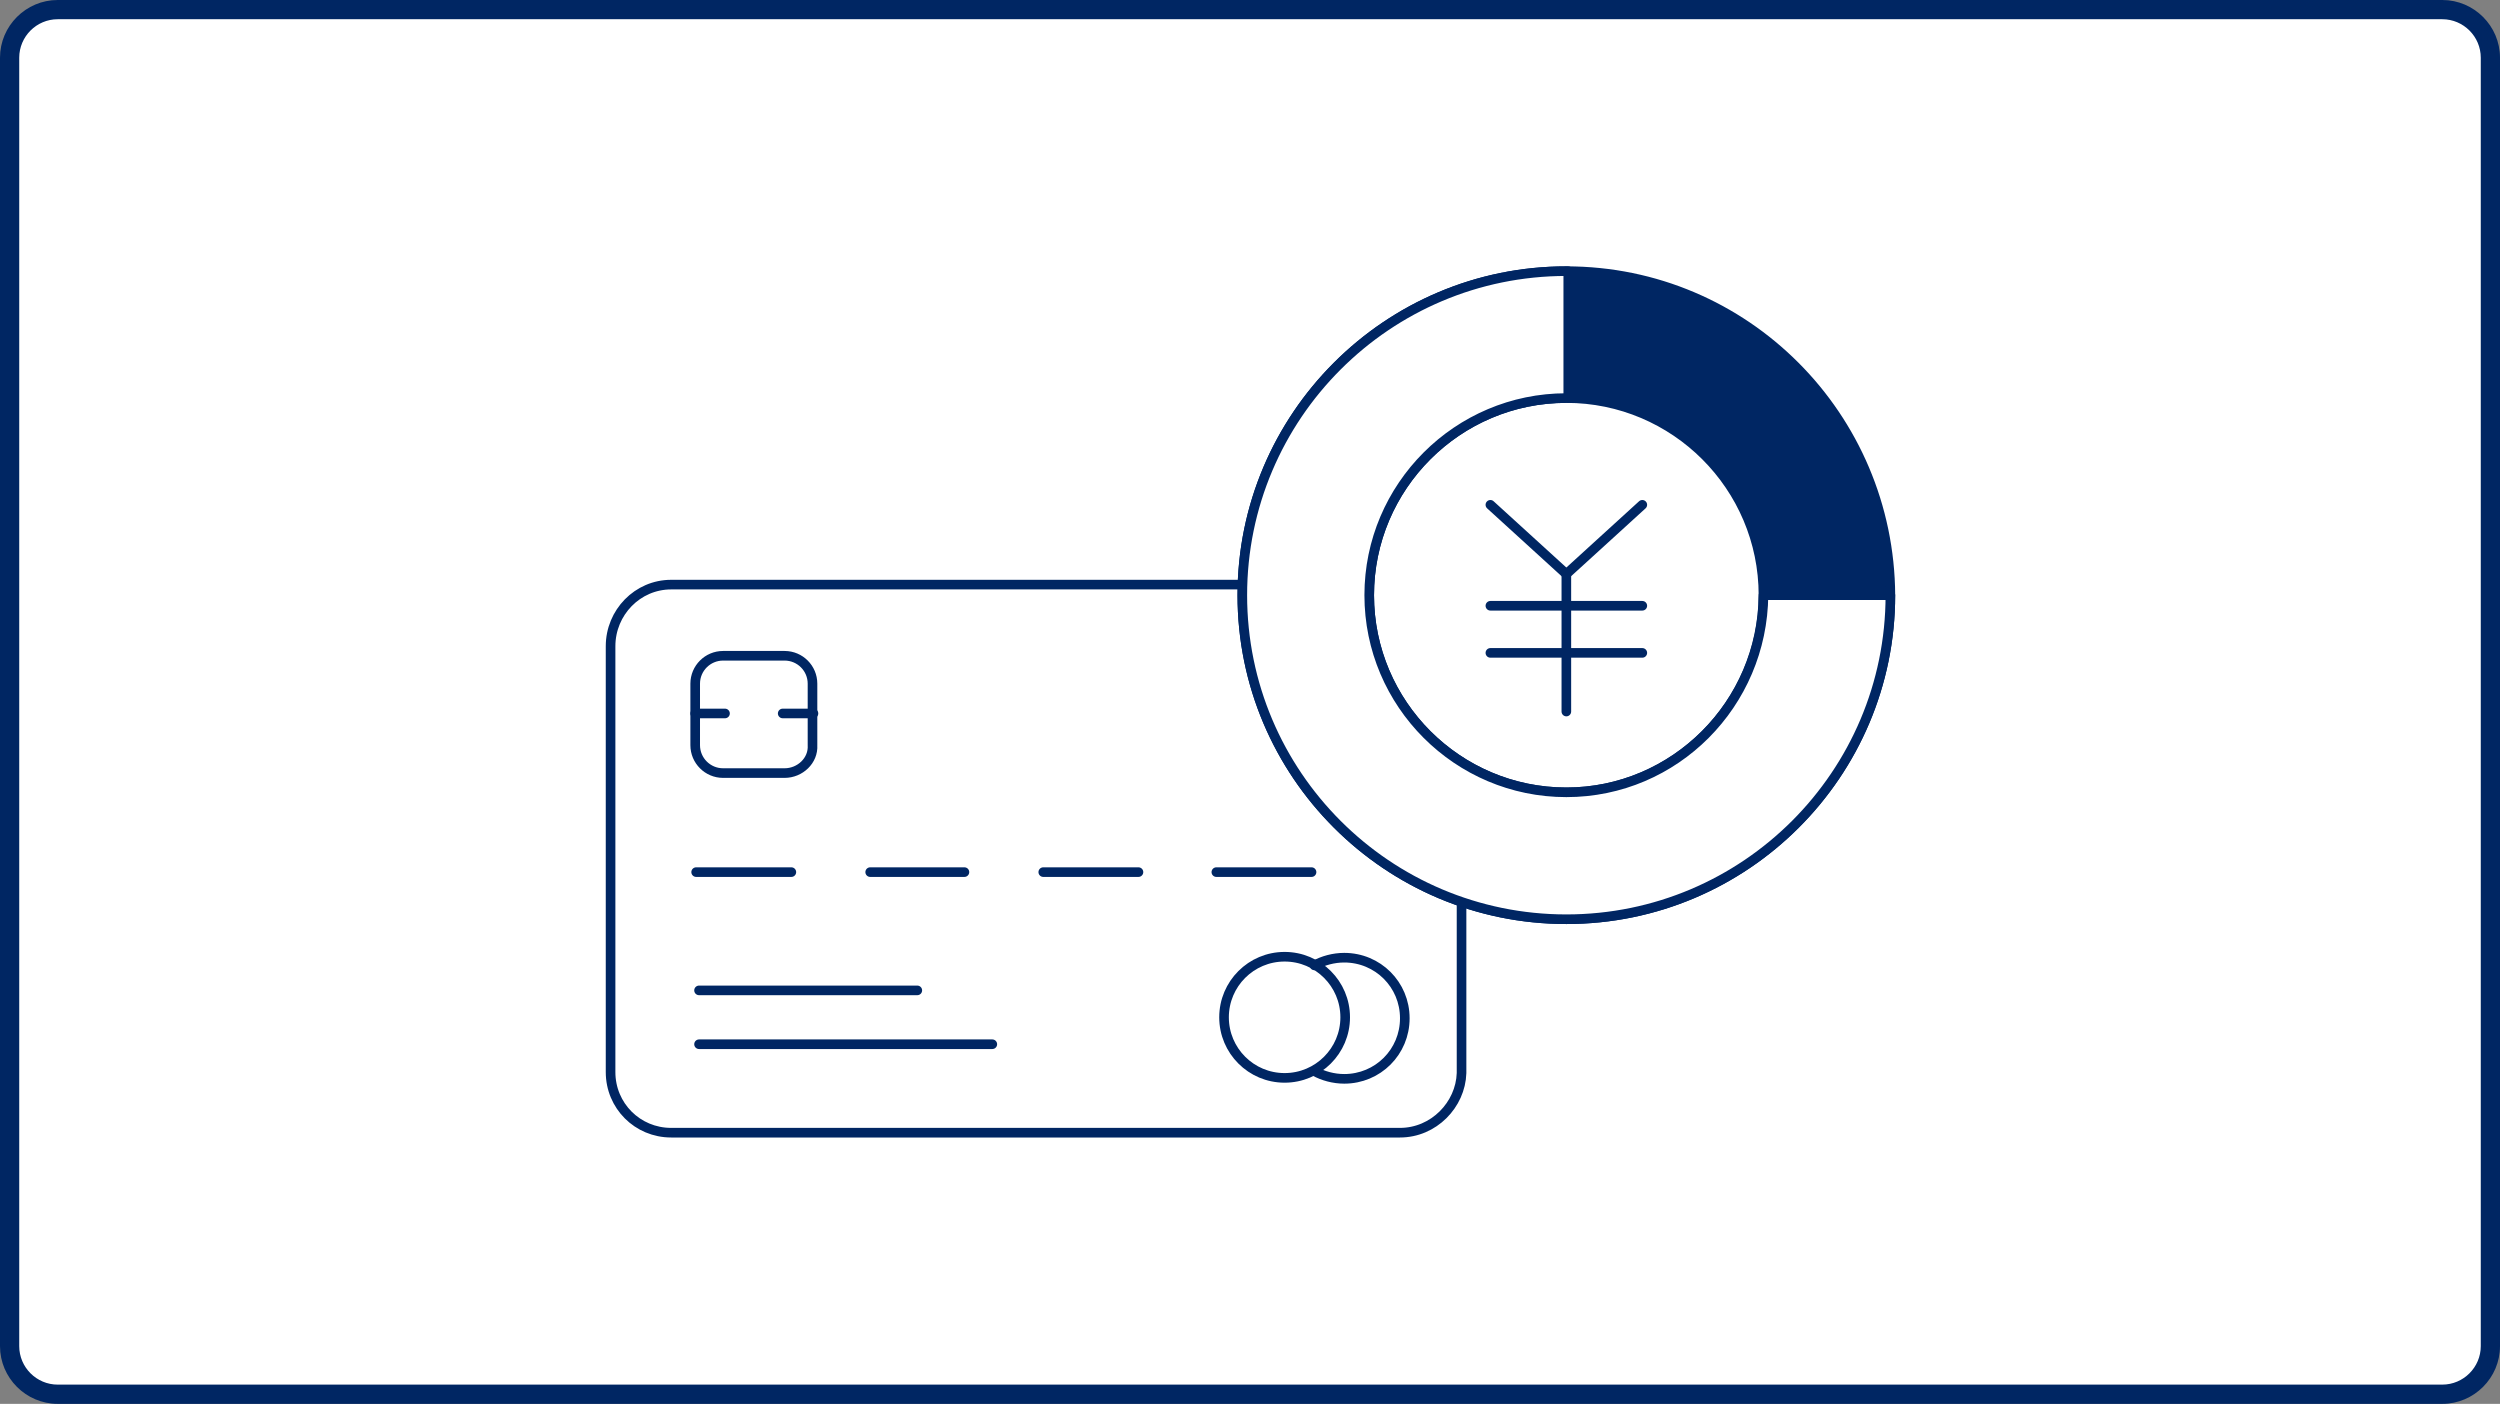 <?xml version="1.0" encoding="utf-8"?>
<!-- Generator: Adobe Illustrator 27.0.0, SVG Export Plug-In . SVG Version: 6.00 Build 0)  -->
<svg version="1.1" id="レイヤー_1" xmlns="http://www.w3.org/2000/svg" xmlns:xlink="http://www.w3.org/1999/xlink" x="0px"
	 y="0px" viewBox="0 0 260 146" style="enable-background:new 0 0 260 146;" xml:space="preserve">
<rect x="0" y="0" width="260" height="146" fill="#808080" stroke="none"/>
<style type="text/css">
	.st0{fill:#FFFFFF;}
	.st1{fill:#002663;}
	.st2{fill:none;stroke:#002663;stroke-linecap:round;stroke-linejoin:round;}
	.st3{fill:#FFFFFF;stroke:#002663;stroke-linecap:round;stroke-linejoin:round;}
	.st4{fill:#002663;stroke:#002663;stroke-linecap:round;stroke-linejoin:round;}
</style>
<g id="_レイヤー_2">
	<g id="bg">
		<g>
			<path class="st0" d="M6,145c-2.8,0-5-2.2-5-5V6c0-2.8,2.2-5,5-5h248c2.8,0,5,2.2,5,5v134c0,2.8-2.2,5-5,5H6z"/>
			<path class="st1" d="M254,2c2.2,0,4,1.8,4,4v134c0,2.2-1.8,4-4,4H6c-2.2,0-4-1.8-4-4V6c0-2.2,1.8-4,4-4H254 M254,0H6
				C2.7,0,0,2.7,0,6v134c0,3.3,2.7,6,6,6h248c3.3,0,6-2.7,6-6V6C260,2.7,257.3,0,254,0L254,0z"/>
		</g>
	</g>
</g>
<g id="_レイヤー_1">
	<g>
		<g>
			<path class="st2" d="M145.6,117.8H69.8c-3.5,0-6.3-2.8-6.3-6.3V67.2c0-3.5,2.8-6.4,6.3-6.4h75.8c3.5,0,6.4,2.8,6.4,6.4v44.4
				C151.9,114.9,149.1,117.8,145.6,117.8C145.6,117.8,145.6,117.8,145.6,117.8z"/>
			<g>
				<line class="st2" x1="72.7" y1="103" x2="95.4" y2="103"/>
				<line class="st2" x1="72.7" y1="108.6" x2="103.2" y2="108.6"/>
			</g>
			<line class="st2" x1="72.4" y1="90.7" x2="82.3" y2="90.7"/>
			<line class="st2" x1="90.5" y1="90.7" x2="100.3" y2="90.7"/>
			<line class="st2" x1="108.5" y1="90.7" x2="118.4" y2="90.7"/>
			<line class="st2" x1="126.5" y1="90.7" x2="136.4" y2="90.7"/>
			<g>
				<path class="st2" d="M81.6,80.4h-6.4c-1.6,0-2.9-1.3-2.9-2.9v-6.4c0-1.6,1.3-2.9,2.9-2.9h6.4c1.6,0,2.9,1.3,2.9,2.9v6.4
					C84.6,79.1,83.2,80.4,81.6,80.4z"/>
				<line class="st2" x1="72.3" y1="74.2" x2="75.4" y2="74.2"/>
				<line class="st2" x1="81.4" y1="74.2" x2="84.6" y2="74.2"/>
			</g>
			<g>
				<path class="st2" d="M136.7,100.4c0.9-0.5,2-0.8,3.1-0.8c3.5,0,6.3,2.8,6.3,6.3s-2.8,6.3-6.3,6.3c-1.1,0-2.2-0.3-3.1-0.8"/>
				<circle class="st2" cx="133.6" cy="105.8" r="6.3"/>
			</g>
		</g>
		<g>
			<circle class="st3" cx="162.8" cy="63.3" r="24.1"/>
			<g id="_グループ_13218">
				<g id="_グループ_13217">
					<g id="_グループ_13216">
						<line id="_線_2056" class="st2" x1="162.9" y1="59.7" x2="170.8" y2="52.5"/>
						<line id="_線_2057" class="st2" x1="155" y1="52.5" x2="162.9" y2="59.7"/>
						<line id="_線_2058" class="st2" x1="162.9" y1="74" x2="162.9" y2="59.7"/>
						<line id="_線_2059" class="st2" x1="155" y1="63" x2="162.9" y2="63"/>
						<line id="_線_2060" class="st2" x1="155" y1="67.9" x2="162.9" y2="67.9"/>
						<line id="_線_2061" class="st2" x1="162.9" y1="63" x2="170.8" y2="63"/>
						<line id="_線_2062" class="st2" x1="162.9" y1="67.9" x2="170.8" y2="67.9"/>
					</g>
				</g>
			</g>
			<path class="st4" d="M162.9,28.2c-18.6,0-33.7,15.1-33.7,33.7s15.1,33.7,33.7,33.7s33.7-15.1,33.7-33.7l0,0
				C196.5,43.3,181.5,28.2,162.9,28.2C162.9,28.2,162.9,28.2,162.9,28.2z M162.9,82.4c-11.3,0-20.5-9.2-20.5-20.5
				s9.2-20.5,20.5-20.5s20.5,9.2,20.5,20.5S174.1,82.4,162.9,82.4z"/>
			<path class="st3" d="M162.9,82.4c-11.3,0-20.5-9.2-20.5-20.5s9.2-20.5,20.5-20.5h0.2V28.2h-0.2c-18.6,0-33.7,15.1-33.7,33.7
				s15.1,33.7,33.7,33.7s33.7-15.1,33.7-33.7h-13.2C183.3,73.2,174.2,82.4,162.9,82.4z"/>
		</g>
	</g>
</g>
</svg>
